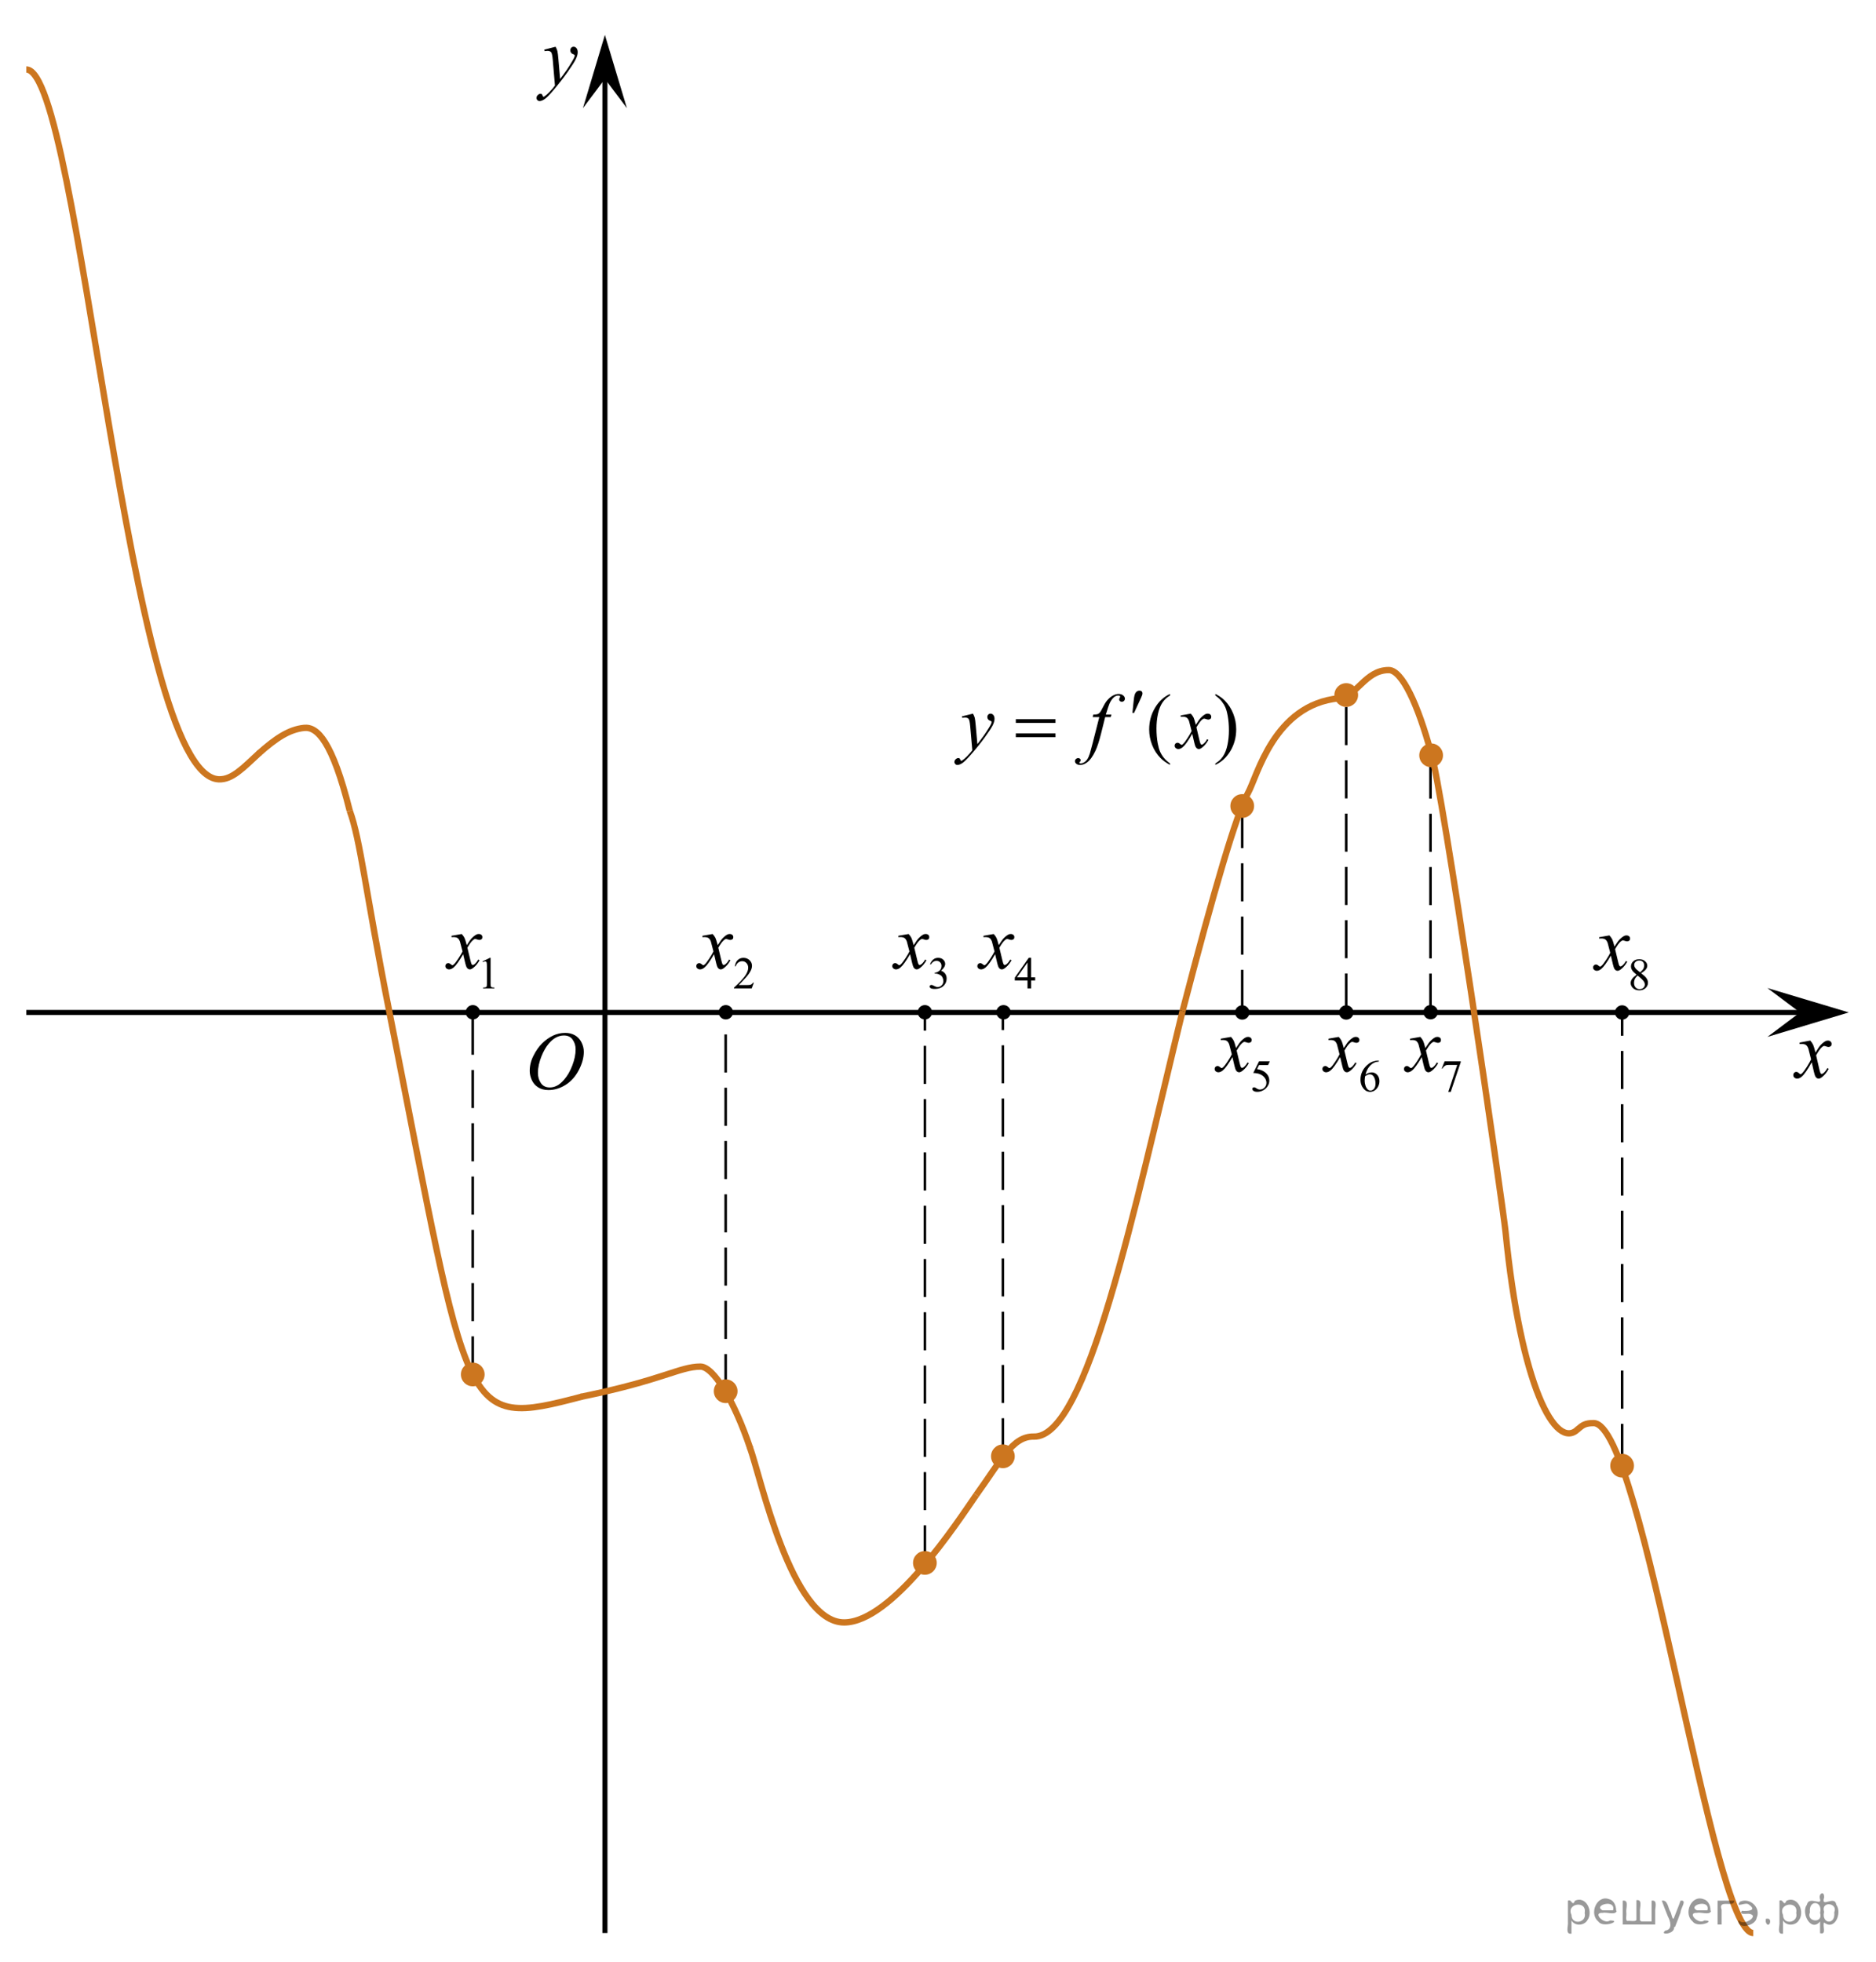 <?xml version="1.0" encoding="utf-8"?>
<!-- Generator: Adobe Illustrator 16.0.0, SVG Export Plug-In . SVG Version: 6.00 Build 0)  -->
<!DOCTYPE svg PUBLIC "-//W3C//DTD SVG 1.1//EN" "http://www.w3.org/Graphics/SVG/1.1/DTD/svg11.dtd">
<svg version="1.1" id="Слой_1" xmlns="http://www.w3.org/2000/svg" xmlns:xlink="http://www.w3.org/1999/xlink" x="0px" y="0px"
	 width="369.797px" height="386.658px" viewBox="492.731 -569.372 369.797 386.658"
	 enable-background="new 492.731 -569.372 369.797 386.658" xml:space="preserve">
<line fill="none" stroke="#000000" stroke-miterlimit="10" x1="497.92" y1="-369.841" x2="849.56" y2="-369.841"/>
<line fill="none" stroke="#000000" stroke-miterlimit="10" x1="611.974" y1="-188.424" x2="611.974" y2="-558.579"/>
<path fill="none" stroke="#000000" stroke-width="1.25" stroke-linejoin="round" stroke-miterlimit="8" d="M686.701-363.553"/>
<path fill="none" stroke="#000000" stroke-width="1.25" stroke-linejoin="round" stroke-miterlimit="8" d="M798.863-372.22"/>
<path fill="none" stroke="#000000" stroke-width="1.25" stroke-linejoin="round" stroke-miterlimit="8" d="M589.878-370.253"/>
<path fill="none" stroke="#000000" stroke-width="1.25" stroke-linejoin="round" stroke-miterlimit="8" d="M589.878-370.253"/>
<polygon points="611.972,-553.832 607.642,-548.054 611.967,-562.489 616.306,-548.059 "/>
<g>
	<g>
		<g>
			<g>
				<g>
					<g>
						<g>
							<g>
								<g>
									<g>
										<g>
											<g>
												<g>
													<g>
														<defs>
															<polygon id="SVGID_1_" points="605.125,-545.299 613.949,-545.299 613.949,-565.208 588.317,-565.208 
																588.317,-545.299 															"/>
														</defs>
														<clipPath id="SVGID_2_">
															<use xlink:href="#SVGID_1_"  overflow="visible"/>
														</clipPath>
														<g clip-path="url(#SVGID_2_)">
															<path d="M602.25-560.161c0.175,0.308,0.29,0.595,0.356,0.864c0.063,0.267,0.133,0.794,0.197,1.578l0.338,3.911
																c0.305-0.383,0.748-0.986,1.326-1.813c0.28-0.402,0.629-0.951,1.035-1.647c0.255-0.424,0.403-0.72,0.465-0.891
																c0.03-0.084,0.045-0.173,0.045-0.265c0-0.061-0.021-0.104-0.054-0.144c-0.035-0.038-0.136-0.081-0.276-0.133
																c-0.146-0.051-0.273-0.143-0.381-0.277c-0.104-0.138-0.145-0.29-0.145-0.467c0-0.218,0.063-0.391,0.186-0.522
																c0.121-0.135,0.274-0.199,0.461-0.199c0.223,0,0.416,0.099,0.572,0.29c0.154,0.192,0.234,0.461,0.234,0.799
																c0,0.42-0.143,0.896-0.414,1.436s-0.805,1.365-1.59,2.479c-0.788,1.113-1.734,2.328-2.85,3.645
																c-0.771,0.909-1.341,1.479-1.718,1.715c-0.371,0.237-0.688,0.354-0.95,0.354c-0.156,0-0.302-0.063-0.422-0.188
																c-0.121-0.124-0.183-0.269-0.183-0.433c0-0.208,0.079-0.395,0.249-0.563c0.164-0.171,0.35-0.256,0.539-0.256
																c0.104,0,0.186,0.021,0.26,0.072c0.04,0.023,0.084,0.102,0.133,0.224c0.053,0.125,0.096,0.21,0.137,0.253
																c0.022,0.023,0.063,0.038,0.096,0.038c0.027,0,0.089-0.023,0.162-0.078c0.281-0.184,0.605-0.468,0.979-0.858
																c0.485-0.521,0.851-0.945,1.085-1.275l-0.429-5.042c-0.069-0.832-0.183-1.338-0.318-1.518
																c-0.146-0.184-0.385-0.271-0.719-0.271c-0.104,0-0.302,0.019-0.572,0.048l-0.063-0.293L602.25-560.161z"/>
														</g>
													</g>
												</g>
											</g>
										</g>
									</g>
								</g>
							</g>
						</g>
					</g>
				</g>
			</g>
		</g>
	</g>
</g>
<g>
	<g>
		<g>
			<g>
				<g>
					<g>
						<g>
							<g>
								<g>
									<g>
										<g>
											<g>
												<g>
													<defs>
														<rect id="SVGID_3_" x="842.744" y="-369.841" width="15.973" height="18.355"/>
													</defs>
													<clipPath id="SVGID_4_">
														<use xlink:href="#SVGID_3_"  overflow="visible"/>
													</clipPath>
													<g clip-path="url(#SVGID_4_)">
														<path d="M849.563-364.307c0.254,0.28,0.438,0.56,0.574,0.842c0.096,0.19,0.246,0.701,0.461,1.522l0.684-1.063
															c0.189-0.261,0.4-0.506,0.66-0.737c0.271-0.231,0.488-0.394,0.689-0.478c0.125-0.058,0.266-0.081,0.412-0.081
															c0.225,0,0.4,0.063,0.533,0.188s0.199,0.273,0.199,0.452c0,0.202-0.039,0.347-0.117,0.422
															c-0.146,0.133-0.313,0.2-0.5,0.2c-0.105,0-0.229-0.022-0.352-0.071c-0.244-0.087-0.406-0.129-0.49-0.129
															c-0.125,0-0.271,0.073-0.438,0.229c-0.32,0.277-0.711,0.818-1.152,1.623l0.641,2.776
															c0.105,0.427,0.189,0.681,0.25,0.763c0.064,0.082,0.145,0.126,0.201,0.126c0.105,0,0.234-0.063,0.383-0.187
															c0.285-0.247,0.527-0.569,0.73-0.969l0.27,0.145c-0.326,0.635-0.742,1.16-1.248,1.582
															c-0.283,0.235-0.523,0.354-0.725,0.354c-0.291,0-0.521-0.17-0.693-0.511c-0.104-0.211-0.334-1.113-0.676-2.71
															c-0.813,1.459-1.469,2.396-1.955,2.816c-0.313,0.27-0.623,0.403-0.92,0.403c-0.209,0-0.395-0.076-0.57-0.232
															c-0.123-0.118-0.188-0.275-0.188-0.475c0-0.18,0.061-0.325,0.174-0.441c0.111-0.116,0.254-0.18,0.42-0.18
															c0.168,0,0.35,0.088,0.529,0.261c0.137,0.124,0.238,0.187,0.313,0.187c0.064,0,0.146-0.044,0.236-0.129
															c0.242-0.205,0.578-0.642,1.006-1.321c0.42-0.682,0.691-1.17,0.824-1.467c-0.322-1.305-0.496-2-0.521-2.076
															c-0.117-0.35-0.273-0.598-0.467-0.74c-0.191-0.145-0.479-0.219-0.852-0.219c-0.119,0-0.258,0.006-0.414,0.017v-0.291
															L849.563-364.307z"/>
													</g>
												</g>
											</g>
										</g>
									</g>
								</g>
							</g>
						</g>
					</g>
				</g>
			</g>
		</g>
	</g>
</g>
<line fill="none" stroke="#000000" stroke-width="0.5" stroke-linejoin="round" stroke-miterlimit="10" stroke-dasharray="7.5,3" x1="812.483" y1="-281.258" x2="812.483" y2="-369.69"/>
<path fill="none" stroke="#000000" stroke-width="1.25" stroke-linejoin="round" stroke-miterlimit="8" d="M658.368-370.253"/>
<path fill="none" stroke="#000000" stroke-width="1.25" stroke-linejoin="round" stroke-miterlimit="8" d="M596.295-370.253"/>
<path fill="none" stroke="#000000" stroke-width="1.25" stroke-linejoin="round" stroke-miterlimit="8" d="M743.947-514.849"/>
<path fill="none" stroke="#000000" stroke-width="1.25" stroke-linejoin="round" stroke-miterlimit="8" d="M723.367-399.183"/>
<path fill="none" stroke="#000000" stroke-width="1.25" stroke-linecap="round" stroke-linejoin="round" stroke-miterlimit="10" stroke-dasharray="7.5,3" d="
	M536.804-370.253"/>
<g>
	<g>
		<g>
			<g>
				<g>
					<g>
						<g>
							<g>
								<g>
									<g>
										<g>
											<g>
												<g>
													<defs>
														<rect id="SVGID_5_" x="593.295" y="-371.058" width="18.021" height="21.688"/>
													</defs>
													<clipPath id="SVGID_6_">
														<use xlink:href="#SVGID_5_"  overflow="visible"/>
													</clipPath>
													<g clip-path="url(#SVGID_6_)">
														<path d="M604.155-365.817c0.717,0,1.349,0.156,1.896,0.468c0.552,0.313,0.979,0.771,1.291,1.375s0.47,1.23,0.47,1.887
															c0,1.154-0.334,2.365-1.002,3.637c-0.67,1.271-1.539,2.232-2.615,2.898c-1.075,0.667-2.188,1.001-3.342,1.001
															c-0.828,0-1.521-0.188-2.078-0.554c-0.56-0.366-0.971-0.854-1.23-1.457c-0.27-0.604-0.396-1.188-0.396-1.758
															c0-1.008,0.235-2.002,0.729-2.979c0.482-0.979,1.063-1.804,1.729-2.463c0.674-0.654,1.394-1.166,2.146-1.521
															C602.494-365.636,603.297-365.817,604.155-365.817z M603.883-365.306c-0.522,0-1.043,0.134-1.547,0.396
															c-0.504,0.262-1.005,0.688-1.5,1.287c-0.496,0.596-0.938,1.375-1.339,2.338c-0.48,1.188-0.729,2.31-0.729,3.358
															c0,0.75,0.188,1.416,0.578,1.995c0.385,0.58,0.979,0.871,1.771,0.871c0.479,0,0.946-0.118,1.409-0.354
															c0.466-0.238,0.939-0.646,1.443-1.229c0.629-0.728,1.148-1.646,1.584-2.771c0.428-1.125,0.646-2.179,0.646-3.149
															c0-0.72-0.188-1.354-0.578-1.907C605.244-365.032,604.664-365.306,603.883-365.306z"/>
													</g>
												</g>
											</g>
										</g>
									</g>
								</g>
							</g>
						</g>
					</g>
				</g>
			</g>
		</g>
	</g>
</g>
<polygon points="847.541,-369.844 841.123,-374.656 857.164,-369.848 841.131,-365.027 "/>
<path fill="none" stroke="#000000" stroke-width="1.25" stroke-linejoin="round" stroke-miterlimit="8" d="M743.99-514.919"/>
<path fill="none" stroke="#000000" stroke-width="1.25" stroke-linejoin="round" stroke-miterlimit="8" d="M510.97-408.519"/>
<path fill="none" stroke="#000000" stroke-width="1.25" stroke-linecap="round" stroke-linejoin="round" stroke-miterlimit="10" stroke-dasharray="7.5,3" d="
	M760.471-369.706"/>
<line fill="none" stroke="#000000" stroke-width="0.5" stroke-linejoin="round" stroke-miterlimit="10" stroke-dasharray="7.5,3" x1="774.712" y1="-370" x2="774.712" y2="-420.943"/>
<path fill="none" stroke="#000000" stroke-width="1.25" stroke-linecap="round" stroke-linejoin="round" stroke-miterlimit="10" stroke-dasharray="7.5,3" d="
	M637.179-370.47"/>
<path fill="none" stroke="#000000" stroke-width="1.25" stroke-linecap="round" stroke-linejoin="round" stroke-miterlimit="10" stroke-dasharray="7.5,3" d="
	M557.929-429.769"/>
<path fill="none" stroke="#000000" stroke-width="1.25" stroke-linecap="round" stroke-linejoin="round" stroke-miterlimit="10" stroke-dasharray="7.5,3" d="
	M557.929-370.144"/>
<path fill="none" stroke="#000000" stroke-width="1.25" stroke-linejoin="round" stroke-miterlimit="8" d="M510.97-408.519"/>
<path fill="none" stroke="#000000" stroke-width="1.25" stroke-linejoin="round" stroke-miterlimit="8" d="M524.522-403.05"/>
<path fill="none" stroke="#000000" stroke-width="1.25" stroke-linejoin="round" stroke-miterlimit="8" d="M739.63-520.723"/>
<path fill="none" stroke="#000000" stroke-width="1.25" stroke-linecap="round" stroke-linejoin="round" stroke-miterlimit="10" stroke-dasharray="7.5,3" d="
	M522.387-419.269"/>
<path fill="none" stroke="#000000" stroke-width="1.25" stroke-linecap="round" stroke-linejoin="round" stroke-miterlimit="10" stroke-dasharray="7.5,3" d="
	M522.387-370.144"/>
<path fill="none" stroke="#000000" stroke-width="1.25" stroke-linecap="round" stroke-linejoin="round" stroke-miterlimit="10" stroke-dasharray="7.5,3" d="
	M499.615-330.123"/>
<path fill="none" stroke="#000000" stroke-width="1.25" stroke-linecap="round" stroke-linejoin="round" stroke-miterlimit="10" stroke-dasharray="7.5,3" d="
	M654.888-457.685"/>
<path fill="none" stroke="#000000" stroke-width="1.25" stroke-linecap="round" stroke-linejoin="round" stroke-miterlimit="10" stroke-dasharray="7.5,3" d="
	M654.888-370.201"/>
<path fill="none" stroke="#000000" stroke-width="1.25" stroke-linecap="round" stroke-linejoin="round" stroke-miterlimit="10" stroke-dasharray="7.5,3" d="
	M682.002-556.36"/>
<path fill="none" stroke="#000000" stroke-width="1.25" stroke-linecap="round" stroke-linejoin="round" stroke-miterlimit="10" stroke-dasharray="7.5,3" d="
	M682.304-370.591"/>
<path fill="none" stroke="#000000" stroke-width="1.25" stroke-linecap="round" stroke-linejoin="round" stroke-miterlimit="10" stroke-dasharray="7.5,3" d="
	M739.137-533.644"/>
<path fill="none" stroke="#000000" stroke-width="1.25" stroke-linecap="round" stroke-linejoin="round" stroke-miterlimit="10" stroke-dasharray="7.5,3" d="
	M739.137-370.112"/>
<path fill="none" stroke="#000000" stroke-width="1.25" stroke-linejoin="round" stroke-miterlimit="8" d="M829.304-474.269"/>
<path fill="none" stroke="#000000" stroke-width="1.25" stroke-linejoin="round" stroke-miterlimit="8" d="M708.638-369.842"/>
<path fill="none" stroke="#000000" stroke-width="1.25" stroke-linejoin="round" stroke-miterlimit="8" d="M571.615-369.841"/>
<line fill="none" stroke="#000000" stroke-width="0.5" stroke-linejoin="round" stroke-miterlimit="10" stroke-dasharray="7.5,3" x1="635.777" y1="-295.008" x2="635.777" y2="-369.592"/>
<line fill="none" stroke="#000000" stroke-width="0.5" stroke-linejoin="round" stroke-miterlimit="10" stroke-dasharray="7.5,3" x1="675.045" y1="-261.258" x2="675.045" y2="-369.581"/>
<path fill="none" stroke="#000000" stroke-width="1.25" stroke-linejoin="round" stroke-miterlimit="8" d="M659.117-328.357"/>
<line fill="none" stroke="#000000" stroke-width="0.5" stroke-linejoin="round" stroke-miterlimit="10" stroke-dasharray="7.5,3" x1="737.599" y1="-370.737" x2="737.599" y2="-410.341"/>
<line fill="none" stroke="#000000" stroke-width="0.5" stroke-linejoin="round" stroke-miterlimit="10" stroke-dasharray="7.5,3" x1="690.42" y1="-282.373" x2="690.42" y2="-369.527"/>
<line fill="none" stroke="#000000" stroke-width="0.5" stroke-linejoin="round" stroke-miterlimit="10" stroke-dasharray="7.5,3" x1="585.92" y1="-298.503" x2="585.92" y2="-369.581"/>
<path fill="none" stroke="#000000" stroke-width="1.25" stroke-linejoin="round" stroke-miterlimit="8" d="M606.16-330.362"/>
<path fill="none" stroke="#000000" stroke-width="1.25" stroke-linejoin="round" stroke-miterlimit="8" d="M696.534-369.841"/>
<line fill="none" stroke="#000000" stroke-width="0.5" stroke-linejoin="round" stroke-miterlimit="10" stroke-dasharray="7.5,3" x1="758.099" y1="-370.026" x2="758.099" y2="-432.105"/>
<path fill="none" stroke="#CC761F" stroke-width="1.25" stroke-linejoin="round" stroke-miterlimit="8" d="M838.337-188.424
	c-8.166,0-21.72-100.449-31.465-100.49c-1.639-0.007-2.188,0.391-3.148,1.226"/>
<path fill="none" stroke="#CC761F" stroke-width="1.25" stroke-linejoin="round" stroke-miterlimit="8" d="M803.811-287.773
	c-4.453,4.531-11.328-8.587-14.311-38.87c-0.459-4.665-12.612-88.76-14.716-94.448"/>
<path fill="none" stroke="#CC761F" stroke-width="1.25" stroke-linejoin="round" stroke-miterlimit="8" d="M774.836-420.943
	c-2.582-9.564-5.749-16.377-8.354-16.377c-4.688,0-6.271,5.295-9.922,5.574"/>
<path fill="none" stroke="#CC761F" stroke-width="1.25" stroke-linejoin="round" stroke-miterlimit="8" d="M756.67-431.758
	c-12.845,1.25-16.107,15.392-17.917,18.625c-2.289,4.091-6.771,19.375-12.916,43.021"/>
<path fill="none" stroke="#CC761F" stroke-width="1.25" stroke-linejoin="round" stroke-miterlimit="8" d="M685.17-274.758
	c-3.625,5.25-16.563,25.125-26.053,25.125c-10.386,0-16.471-28.813-18.572-34.5"/>
<path fill="none" stroke="#CC761F" stroke-width="1.25" stroke-linejoin="round" stroke-miterlimit="8" d="M640.592-284.002
	c-3.089-9.213-7.191-16.047-9.796-16.047c-4.104,0-7.396,2.667-23.584,5.958"/>
<path fill="none" stroke="#CC761F" stroke-width="1.25" stroke-linejoin="round" stroke-miterlimit="8" d="M725.837-370.112
	c-9.658,39.646-18.833,84.104-29.303,83.854c-4.238-0.101-6.489,4.75-11.364,11.5"/>
<path fill="none" stroke="#CC761F" stroke-width="1.25" stroke-linejoin="round" stroke-miterlimit="8" d="M607.481-294.145
	c-24.042,6.321-22.061,4.7-37.978-75.695c-4.72-23.833-5.73-34.063-7.833-39.75"/>
<path fill="none" stroke="#CC761F" stroke-width="1.25" stroke-linejoin="round" stroke-miterlimit="8" d="M561.67-409.591
	c-3.438-13.729-6.41-16.608-9-16.333c-2.972,0.316-5.513,2.008-8.938,5.042"/>
<path fill="none" stroke="#CC761F" stroke-width="1.25" stroke-linejoin="round" stroke-miterlimit="8" d="M543.875-421.009
	c-3.298,3.056-5.394,5.306-7.996,5.22c-17.959-0.594-27.334-139.885-37.959-139.885"/>
<g>
	<g>
		<path d="M587.852-379.906l1.439-0.701h0.145v4.983c0,0.331,0.014,0.537,0.042,0.618c0.026,0.081,0.085,0.144,0.172,0.188
			c0.088,0.043,0.265,0.067,0.532,0.073v0.161h-2.226v-0.161c0.279-0.006,0.459-0.029,0.541-0.071
			c0.081-0.042,0.139-0.099,0.17-0.17c0.032-0.071,0.048-0.283,0.048-0.638v-3.186c0-0.43-0.015-0.705-0.044-0.827
			c-0.021-0.093-0.058-0.161-0.11-0.204c-0.055-0.044-0.118-0.065-0.193-0.065c-0.107,0-0.258,0.045-0.45,0.135L587.852-379.906z"/>
	</g>
	<g>
		<path d="M583.741-385.304c0.246,0.261,0.432,0.521,0.557,0.781c0.092,0.18,0.238,0.653,0.444,1.419l0.663-0.991
			c0.176-0.24,0.389-0.469,0.64-0.688c0.251-0.218,0.473-0.367,0.662-0.447c0.121-0.05,0.254-0.075,0.399-0.075
			c0.216,0,0.388,0.058,0.516,0.173c0.128,0.115,0.192,0.255,0.192,0.421c0,0.19-0.038,0.32-0.113,0.39
			c-0.141,0.126-0.301,0.188-0.48,0.188c-0.105,0-0.22-0.022-0.34-0.067c-0.235-0.08-0.395-0.121-0.475-0.121
			c-0.12,0-0.264,0.07-0.429,0.211c-0.313,0.26-0.684,0.764-1.114,1.509l0.617,2.584c0.095,0.396,0.176,0.632,0.24,0.709
			c0.064,0.078,0.131,0.116,0.195,0.116c0.105,0,0.229-0.057,0.369-0.172c0.275-0.23,0.512-0.531,0.707-0.901l0.264,0.135
			c-0.315,0.591-0.718,1.082-1.203,1.472c-0.276,0.221-0.511,0.331-0.7,0.331c-0.281,0-0.505-0.158-0.67-0.474
			c-0.105-0.195-0.324-1.036-0.655-2.522c-0.783,1.356-1.41,2.229-1.883,2.62c-0.307,0.251-0.603,0.376-0.889,0.376
			c-0.2,0-0.384-0.073-0.55-0.218c-0.12-0.11-0.181-0.258-0.181-0.443c0-0.165,0.056-0.303,0.166-0.413s0.245-0.165,0.406-0.165
			c0.159,0,0.331,0.08,0.512,0.24c0.131,0.115,0.229,0.173,0.301,0.173c0.062,0,0.139-0.04,0.233-0.12
			c0.235-0.19,0.558-0.601,0.964-1.231c0.407-0.631,0.673-1.087,0.798-1.367c-0.311-1.216-0.479-1.859-0.504-1.93
			c-0.115-0.325-0.267-0.556-0.452-0.69c-0.186-0.136-0.459-0.203-0.82-0.203c-0.114,0-0.248,0.005-0.398,0.015v-0.27
			L583.741-385.304z"/>
	</g>
</g>
<g>
	<g>
		<path d="M641.323-375.719l-0.414,1.136h-3.49v-0.161c1.025-0.935,1.748-1.697,2.168-2.289c0.418-0.592,0.629-1.133,0.629-1.624
			c0-0.374-0.115-0.682-0.346-0.922c-0.229-0.241-0.504-0.361-0.824-0.361c-0.291,0-0.553,0.085-0.783,0.255
			c-0.23,0.169-0.402,0.418-0.514,0.746h-0.16c0.072-0.537,0.26-0.949,0.561-1.236s0.678-0.431,1.129-0.431
			c0.479,0,0.881,0.153,1.201,0.461s0.482,0.671,0.482,1.088c0,0.3-0.07,0.599-0.211,0.896c-0.215,0.47-0.563,0.967-1.047,1.492
			c-0.725,0.789-1.176,1.265-1.355,1.428h1.545c0.313,0,0.533-0.012,0.66-0.035s0.24-0.07,0.344-0.142
			c0.102-0.07,0.189-0.172,0.266-0.302H641.323z"/>
	</g>
	<g>
		<path d="M633.203-385.304c0.246,0.26,0.432,0.521,0.557,0.78c0.092,0.181,0.238,0.653,0.443,1.42l0.664-0.991
			c0.176-0.24,0.389-0.47,0.639-0.688c0.252-0.218,0.473-0.366,0.662-0.446c0.121-0.051,0.254-0.075,0.4-0.075
			c0.215,0,0.387,0.058,0.516,0.173c0.127,0.115,0.191,0.255,0.191,0.42c0,0.19-0.037,0.32-0.113,0.391
			c-0.141,0.125-0.301,0.188-0.48,0.188c-0.105,0-0.219-0.022-0.338-0.067c-0.236-0.08-0.396-0.12-0.477-0.12
			c-0.119,0-0.264,0.07-0.428,0.21c-0.313,0.261-0.684,0.764-1.115,1.51l0.617,2.583c0.096,0.396,0.176,0.632,0.24,0.71
			c0.064,0.077,0.131,0.116,0.195,0.116c0.105,0,0.23-0.058,0.369-0.173c0.275-0.23,0.514-0.53,0.707-0.901l0.266,0.136
			c-0.316,0.591-0.719,1.081-1.205,1.472c-0.275,0.22-0.51,0.33-0.699,0.33c-0.281,0-0.506-0.157-0.67-0.473
			c-0.105-0.195-0.324-1.036-0.656-2.523c-0.783,1.356-1.41,2.23-1.883,2.621c-0.305,0.25-0.602,0.375-0.887,0.375
			c-0.201,0-0.385-0.072-0.551-0.218c-0.121-0.109-0.182-0.258-0.182-0.442c0-0.166,0.057-0.303,0.166-0.413
			c0.111-0.11,0.246-0.165,0.406-0.165s0.332,0.08,0.512,0.24c0.131,0.115,0.23,0.172,0.301,0.172c0.063,0,0.141-0.04,0.234-0.12
			c0.236-0.189,0.557-0.601,0.963-1.231c0.408-0.631,0.674-1.086,0.799-1.366c-0.311-1.217-0.479-1.86-0.504-1.93
			c-0.115-0.326-0.268-0.556-0.453-0.691c-0.186-0.135-0.459-0.202-0.818-0.202c-0.115,0-0.248,0.005-0.4,0.015v-0.271
			L633.203-385.304z"/>
	</g>
</g>
<g>
	<g>
		<path d="M676.062-379.362c0.168-0.397,0.381-0.705,0.64-0.921c0.258-0.216,0.577-0.324,0.961-0.324
			c0.475,0,0.838,0.154,1.092,0.461c0.19,0.229,0.287,0.475,0.287,0.736c0,0.429-0.271,0.873-0.812,1.332
			c0.363,0.142,0.64,0.345,0.824,0.609c0.186,0.264,0.279,0.574,0.279,0.931c0,0.511-0.162,0.953-0.488,1.328
			c-0.426,0.487-1.041,0.731-1.846,0.731c-0.398,0-0.67-0.049-0.814-0.148c-0.143-0.099-0.215-0.205-0.215-0.318
			c0-0.084,0.033-0.158,0.102-0.222s0.15-0.096,0.246-0.096c0.074,0,0.148,0.011,0.224,0.035c0.051,0.015,0.162,0.067,0.336,0.159
			c0.176,0.091,0.295,0.146,0.362,0.163c0.107,0.032,0.224,0.048,0.345,0.048c0.297,0,0.555-0.114,0.774-0.344
			c0.22-0.229,0.328-0.5,0.328-0.813c0-0.229-0.051-0.453-0.151-0.67c-0.074-0.163-0.158-0.286-0.248-0.37
			c-0.125-0.116-0.298-0.221-0.517-0.315c-0.217-0.094-0.438-0.141-0.666-0.141h-0.141v-0.131c0.229-0.029,0.461-0.111,0.69-0.248
			c0.232-0.136,0.4-0.3,0.505-0.492c0.104-0.191,0.157-0.402,0.157-0.631c0-0.299-0.094-0.541-0.282-0.725
			c-0.188-0.185-0.421-0.276-0.699-0.276c-0.451,0-0.828,0.241-1.131,0.722L676.062-379.362z"/>
	</g>
	<g>
		<path d="M671.834-385.304c0.246,0.26,0.432,0.521,0.557,0.781c0.09,0.18,0.238,0.653,0.443,1.419l0.664-0.991
			c0.176-0.24,0.389-0.469,0.639-0.688c0.252-0.218,0.473-0.367,0.662-0.447c0.121-0.05,0.254-0.075,0.399-0.075
			c0.216,0,0.388,0.058,0.517,0.173c0.127,0.115,0.19,0.255,0.19,0.42c0,0.19-0.036,0.32-0.112,0.39
			c-0.142,0.125-0.302,0.188-0.48,0.188c-0.104,0-0.219-0.022-0.34-0.067c-0.236-0.08-0.395-0.121-0.475-0.121
			c-0.119,0-0.265,0.07-0.429,0.21c-0.313,0.26-0.684,0.764-1.114,1.509l0.616,2.583c0.097,0.396,0.177,0.632,0.24,0.709
			c0.066,0.078,0.131,0.116,0.197,0.116c0.104,0,0.229-0.057,0.369-0.172c0.274-0.229,0.512-0.531,0.707-0.9l0.264,0.135
			c-0.315,0.591-0.719,1.082-1.205,1.472c-0.274,0.22-0.51,0.331-0.699,0.331c-0.28,0-0.506-0.158-0.67-0.473
			c-0.104-0.195-0.323-1.036-0.655-2.523c-0.783,1.356-1.41,2.23-1.884,2.621c-0.305,0.25-0.602,0.375-0.887,0.375
			c-0.201,0-0.385-0.073-0.551-0.218c-0.119-0.11-0.18-0.258-0.18-0.443c0-0.166,0.055-0.303,0.166-0.413
			c0.108-0.11,0.243-0.165,0.405-0.165c0.16,0,0.33,0.08,0.513,0.24c0.131,0.115,0.229,0.172,0.301,0.172
			c0.061,0,0.139-0.04,0.231-0.12c0.236-0.19,0.56-0.601,0.966-1.231c0.405-0.63,0.672-1.086,0.797-1.367
			c-0.312-1.216-0.479-1.86-0.504-1.93c-0.115-0.326-0.267-0.556-0.451-0.691c-0.186-0.135-0.459-0.203-0.82-0.203
			c-0.115,0-0.248,0.005-0.4,0.015v-0.271L671.834-385.304z"/>
	</g>
</g>
<circle cx="585.938" cy="-369.881" r="1.417"/>
<circle cx="635.803" cy="-369.881" r="1.417"/>
<circle cx="675.045" cy="-369.881" r="1.417"/>
<g>
	<g>
		<path d="M696.785-376.759v0.617h-0.794v1.559h-0.72v-1.559h-2.505v-0.557l2.744-3.908h0.479v3.848H696.785z M695.272-376.759
			v-2.93l-2.077,2.93H695.272z"/>
	</g>
	<g>
		<path d="M688.605-385.304c0.246,0.26,0.432,0.521,0.557,0.78c0.092,0.181,0.238,0.653,0.444,1.42l0.663-0.991
			c0.176-0.24,0.389-0.47,0.64-0.688c0.251-0.218,0.473-0.366,0.662-0.446c0.121-0.051,0.254-0.075,0.399-0.075
			c0.216,0,0.388,0.058,0.516,0.173c0.128,0.115,0.192,0.255,0.192,0.42c0,0.19-0.038,0.32-0.113,0.391
			c-0.141,0.125-0.301,0.188-0.48,0.188c-0.105,0-0.22-0.022-0.34-0.067c-0.235-0.08-0.395-0.12-0.475-0.12
			c-0.12,0-0.264,0.07-0.429,0.21c-0.313,0.261-0.684,0.764-1.114,1.51l0.617,2.583c0.095,0.396,0.176,0.632,0.24,0.71
			c0.064,0.077,0.131,0.116,0.195,0.116c0.105,0,0.229-0.058,0.369-0.173c0.275-0.23,0.512-0.53,0.707-0.901l0.264,0.136
			c-0.315,0.591-0.718,1.081-1.203,1.472c-0.276,0.22-0.511,0.33-0.7,0.33c-0.281,0-0.505-0.157-0.67-0.473
			c-0.105-0.195-0.324-1.036-0.655-2.523c-0.783,1.356-1.41,2.23-1.883,2.621c-0.307,0.25-0.603,0.375-0.889,0.375
			c-0.2,0-0.384-0.072-0.55-0.218c-0.12-0.109-0.181-0.258-0.181-0.442c0-0.166,0.056-0.303,0.166-0.413s0.245-0.165,0.406-0.165
			c0.159,0,0.331,0.08,0.512,0.24c0.131,0.115,0.229,0.172,0.301,0.172c0.062,0,0.139-0.04,0.233-0.12
			c0.235-0.189,0.558-0.601,0.964-1.231c0.407-0.631,0.673-1.086,0.798-1.366c-0.311-1.217-0.479-1.86-0.504-1.93
			c-0.115-0.326-0.267-0.556-0.452-0.691c-0.186-0.135-0.459-0.202-0.82-0.202c-0.114,0-0.248,0.005-0.398,0.015v-0.271
			L688.605-385.304z"/>
	</g>
</g>
<circle cx="690.544" cy="-369.881" r="1.417"/>
<g>
	<g>
		<path d="M743.033-360.208l-0.341,0.739h-1.779l-0.39,0.792c0.771,0.113,1.383,0.399,1.833,0.857
			c0.388,0.395,0.58,0.859,0.58,1.393c0,0.311-0.063,0.599-0.189,0.862c-0.126,0.264-0.285,0.488-0.479,0.675
			c-0.19,0.186-0.404,0.335-0.642,0.448c-0.334,0.159-0.678,0.239-1.029,0.239c-0.354,0-0.613-0.061-0.773-0.181
			c-0.161-0.12-0.242-0.253-0.242-0.398c0-0.081,0.033-0.153,0.101-0.216c0.066-0.062,0.15-0.093,0.253-0.093
			c0.075,0,0.143,0.011,0.198,0.034s0.153,0.083,0.29,0.179c0.219,0.15,0.439,0.228,0.663,0.228c0.341,0,0.64-0.129,0.896-0.386
			c0.258-0.257,0.387-0.569,0.387-0.938c0-0.357-0.115-0.689-0.346-0.999c-0.229-0.309-0.547-0.548-0.95-0.716
			c-0.317-0.131-0.749-0.206-1.297-0.227l1.136-2.293h2.12V-360.208z"/>
	</g>
	<g>
		<path d="M735.38-365.027c0.246,0.26,0.432,0.521,0.557,0.78c0.092,0.181,0.238,0.653,0.444,1.42l0.663-0.991
			c0.176-0.24,0.389-0.47,0.64-0.688c0.251-0.218,0.473-0.366,0.662-0.446c0.121-0.051,0.254-0.075,0.399-0.075
			c0.216,0,0.388,0.058,0.516,0.173c0.128,0.115,0.192,0.255,0.192,0.42c0,0.19-0.038,0.32-0.113,0.391
			c-0.141,0.125-0.301,0.188-0.481,0.188c-0.104,0-0.219-0.022-0.339-0.067c-0.235-0.08-0.395-0.12-0.475-0.12
			c-0.12,0-0.264,0.07-0.429,0.21c-0.313,0.261-0.684,0.764-1.114,1.51l0.617,2.583c0.095,0.396,0.176,0.632,0.239,0.71
			c0.065,0.077,0.132,0.116,0.196,0.116c0.105,0,0.229-0.058,0.369-0.173c0.275-0.23,0.512-0.53,0.707-0.901l0.264,0.136
			c-0.315,0.591-0.718,1.081-1.204,1.472c-0.275,0.22-0.51,0.33-0.699,0.33c-0.281,0-0.505-0.157-0.67-0.473
			c-0.105-0.195-0.324-1.036-0.655-2.523c-0.783,1.356-1.41,2.23-1.883,2.621c-0.307,0.25-0.603,0.375-0.889,0.375
			c-0.2,0-0.384-0.072-0.55-0.218c-0.12-0.109-0.181-0.258-0.181-0.442c0-0.166,0.056-0.303,0.166-0.413
			c0.109-0.11,0.245-0.165,0.406-0.165c0.159,0,0.33,0.08,0.512,0.24c0.131,0.115,0.229,0.172,0.301,0.172
			c0.062,0,0.139-0.04,0.233-0.12c0.235-0.189,0.558-0.601,0.964-1.231c0.407-0.631,0.673-1.086,0.798-1.366
			c-0.312-1.217-0.479-1.86-0.504-1.93c-0.115-0.326-0.268-0.556-0.452-0.691c-0.186-0.135-0.459-0.202-0.82-0.202
			c-0.114,0-0.248,0.005-0.398,0.015v-0.271L735.38-365.027z"/>
	</g>
</g>
<g>
	<g>
		<path d="M764.531-360.329v0.161c-0.386,0.038-0.698,0.114-0.94,0.229c-0.243,0.115-0.483,0.29-0.72,0.524
			c-0.237,0.235-0.435,0.497-0.59,0.786c-0.155,0.288-0.285,0.632-0.392,1.029c0.419-0.287,0.84-0.431,1.263-0.431
			c0.403,0,0.755,0.162,1.052,0.487c0.296,0.324,0.443,0.742,0.443,1.253c0,0.493-0.148,0.943-0.448,1.35
			c-0.36,0.493-0.838,0.739-1.432,0.739c-0.403,0-0.748-0.133-1.029-0.4c-0.554-0.52-0.829-1.192-0.829-2.02
			c0-0.527,0.105-1.029,0.317-1.506c0.213-0.476,0.517-0.897,0.91-1.266c0.396-0.369,0.771-0.617,1.132-0.744
			c0.361-0.128,0.697-0.192,1.009-0.192L764.531-360.329L764.531-360.329z M761.817-357.282c-0.054,0.392-0.079,0.708-0.079,0.949
			c0,0.278,0.052,0.58,0.154,0.907c0.104,0.326,0.257,0.585,0.46,0.776c0.148,0.137,0.329,0.205,0.541,0.205
			c0.253,0,0.479-0.119,0.68-0.357c0.198-0.237,0.299-0.577,0.299-1.019c0-0.496-0.1-0.925-0.297-1.288
			c-0.197-0.362-0.479-0.544-0.843-0.544c-0.109,0-0.229,0.022-0.354,0.07C762.25-357.536,762.063-357.436,761.817-357.282z"/>
	</g>
	<g>
		<path d="M756.62-365.027c0.246,0.261,0.432,0.521,0.557,0.781c0.091,0.18,0.238,0.653,0.444,1.419l0.663-0.991
			c0.176-0.24,0.389-0.469,0.64-0.688c0.251-0.218,0.472-0.367,0.662-0.447c0.121-0.05,0.254-0.075,0.399-0.075
			c0.216,0,0.388,0.058,0.516,0.173c0.128,0.115,0.192,0.255,0.192,0.421c0,0.19-0.038,0.32-0.113,0.39
			c-0.142,0.126-0.301,0.188-0.481,0.188c-0.104,0-0.219-0.022-0.339-0.067c-0.235-0.08-0.395-0.121-0.475-0.121
			c-0.12,0-0.265,0.07-0.43,0.211c-0.312,0.26-0.683,0.764-1.113,1.509l0.617,2.584c0.095,0.396,0.176,0.632,0.239,0.709
			c0.065,0.078,0.131,0.116,0.196,0.116c0.105,0,0.229-0.057,0.369-0.172c0.274-0.23,0.512-0.531,0.707-0.901l0.264,0.135
			c-0.315,0.591-0.718,1.082-1.204,1.472c-0.275,0.221-0.51,0.331-0.7,0.331c-0.28,0-0.505-0.158-0.67-0.474
			c-0.104-0.195-0.323-1.036-0.654-2.522c-0.783,1.356-1.41,2.229-1.884,2.62c-0.306,0.251-0.602,0.376-0.888,0.376
			c-0.201,0-0.384-0.073-0.55-0.218c-0.12-0.11-0.181-0.258-0.181-0.443c0-0.165,0.056-0.303,0.166-0.413
			c0.109-0.11,0.244-0.165,0.405-0.165c0.16,0,0.331,0.08,0.513,0.24c0.131,0.115,0.229,0.173,0.301,0.173
			c0.061,0,0.139-0.04,0.232-0.12c0.236-0.19,0.559-0.601,0.965-1.231c0.406-0.631,0.673-1.087,0.798-1.367
			c-0.312-1.216-0.479-1.859-0.504-1.93c-0.115-0.325-0.268-0.556-0.452-0.69c-0.187-0.136-0.459-0.203-0.82-0.203
			c-0.115,0-0.248,0.005-0.398,0.015v-0.27L756.62-365.027z"/>
	</g>
</g>
<g>
	<g>
		<path d="M777.499-360.208h3.173v0.166l-1.973,5.857h-0.488l1.767-5.313h-1.627c-0.328,0-0.563,0.039-0.702,0.117
			c-0.244,0.134-0.44,0.34-0.59,0.618l-0.126-0.048L777.499-360.208z"/>
	</g>
	<g>
		<path d="M772.698-365.027c0.246,0.261,0.432,0.521,0.557,0.781c0.091,0.18,0.238,0.653,0.444,1.419l0.663-0.991
			c0.176-0.24,0.389-0.469,0.64-0.687c0.251-0.218,0.472-0.367,0.662-0.447c0.121-0.05,0.254-0.075,0.398-0.075
			c0.217,0,0.389,0.058,0.517,0.173s0.191,0.255,0.191,0.421c0,0.19-0.037,0.32-0.112,0.39c-0.142,0.126-0.301,0.188-0.481,0.188
			c-0.104,0-0.219-0.022-0.339-0.067c-0.236-0.08-0.395-0.121-0.475-0.121c-0.12,0-0.265,0.07-0.43,0.211
			c-0.312,0.26-0.683,0.764-1.113,1.509l0.616,2.584c0.096,0.396,0.177,0.632,0.24,0.709c0.065,0.078,0.131,0.116,0.196,0.116
			c0.104,0,0.229-0.057,0.369-0.172c0.274-0.23,0.512-0.531,0.707-0.901l0.264,0.135c-0.316,0.591-0.718,1.082-1.204,1.472
			c-0.275,0.221-0.51,0.331-0.7,0.331c-0.28,0-0.505-0.158-0.67-0.474c-0.104-0.195-0.324-1.036-0.654-2.522
			c-0.783,1.356-1.41,2.229-1.884,2.62c-0.306,0.251-0.602,0.376-0.888,0.376c-0.201,0-0.384-0.073-0.55-0.218
			c-0.12-0.11-0.181-0.258-0.181-0.443c0-0.165,0.056-0.303,0.165-0.413c0.11-0.11,0.245-0.165,0.406-0.165
			c0.16,0,0.331,0.08,0.513,0.24c0.131,0.115,0.229,0.173,0.301,0.173c0.061,0,0.139-0.04,0.232-0.12
			c0.236-0.19,0.559-0.601,0.964-1.231c0.407-0.631,0.674-1.087,0.799-1.367c-0.312-1.216-0.479-1.859-0.505-1.93
			c-0.114-0.325-0.267-0.556-0.451-0.69c-0.187-0.136-0.459-0.203-0.82-0.203c-0.115,0-0.248,0.005-0.399,0.015v-0.27
			L772.698-365.027z"/>
	</g>
</g>
<circle cx="774.73" cy="-369.893" r="1.417"/>
<circle cx="758.1" cy="-369.841" r="1.417"/>
<circle cx="737.6" cy="-369.841" r="1.417"/>
<g>
	<g>
		<path d="M815.336-377.279c-0.469-0.383-0.771-0.689-0.904-0.922c-0.137-0.232-0.203-0.473-0.203-0.723
			c0-0.383,0.147-0.713,0.444-0.99c0.297-0.277,0.69-0.416,1.184-0.416c0.477,0,0.859,0.129,1.15,0.388
			c0.291,0.259,0.438,0.553,0.438,0.883c0,0.221-0.078,0.445-0.235,0.675c-0.157,0.229-0.483,0.499-0.981,0.809
			c0.513,0.395,0.852,0.705,1.017,0.932c0.222,0.296,0.332,0.608,0.332,0.936c0,0.415-0.158,0.77-0.476,1.064
			c-0.318,0.294-0.733,0.442-1.248,0.442c-0.563,0-0.999-0.176-1.313-0.527c-0.25-0.281-0.375-0.589-0.375-0.922
			c0-0.261,0.088-0.52,0.265-0.777C814.604-376.685,814.906-376.967,815.336-377.279z M815.541-377.114
			c-0.241,0.203-0.421,0.424-0.537,0.664c-0.115,0.24-0.174,0.499-0.174,0.777c0,0.375,0.104,0.674,0.309,0.899
			c0.204,0.225,0.466,0.337,0.782,0.337c0.313,0,0.565-0.089,0.755-0.266c0.188-0.177,0.283-0.392,0.283-0.644
			c0-0.209-0.056-0.396-0.166-0.562C816.587-376.215,816.169-376.617,815.541-377.114z M816.022-377.744
			c0.35-0.313,0.569-0.561,0.664-0.742c0.093-0.181,0.14-0.387,0.14-0.616c0-0.305-0.086-0.543-0.258-0.716
			c-0.172-0.173-0.406-0.259-0.702-0.259c-0.297,0-0.539,0.086-0.725,0.257c-0.188,0.171-0.279,0.372-0.279,0.602
			c0,0.151,0.038,0.302,0.115,0.453c0.076,0.151,0.188,0.294,0.33,0.431L816.022-377.744z"/>
	</g>
	<g>
		<path d="M809.977-385.026c0.246,0.26,0.432,0.521,0.557,0.781c0.091,0.18,0.238,0.653,0.444,1.419l0.663-0.991
			c0.176-0.24,0.389-0.469,0.64-0.687c0.251-0.218,0.472-0.367,0.662-0.447c0.121-0.05,0.254-0.075,0.398-0.075
			c0.217,0,0.389,0.058,0.517,0.173s0.191,0.255,0.191,0.42c0,0.19-0.038,0.32-0.112,0.39c-0.142,0.125-0.302,0.188-0.481,0.188
			c-0.104,0-0.219-0.022-0.339-0.067c-0.236-0.08-0.396-0.121-0.475-0.121c-0.12,0-0.265,0.07-0.43,0.21
			c-0.312,0.26-0.683,0.764-1.114,1.509l0.617,2.583c0.096,0.396,0.177,0.632,0.24,0.709c0.065,0.078,0.131,0.116,0.196,0.116
			c0.104,0,0.229-0.057,0.369-0.172c0.274-0.23,0.512-0.531,0.707-0.901l0.264,0.135c-0.316,0.591-0.718,1.082-1.204,1.472
			c-0.276,0.22-0.51,0.331-0.7,0.331c-0.281,0-0.505-0.158-0.67-0.473c-0.104-0.195-0.324-1.036-0.655-2.523
			c-0.782,1.356-1.409,2.23-1.883,2.621c-0.306,0.25-0.602,0.375-0.888,0.375c-0.201,0-0.384-0.073-0.55-0.218
			c-0.12-0.11-0.182-0.258-0.182-0.443c0-0.166,0.057-0.303,0.166-0.413c0.11-0.11,0.245-0.165,0.406-0.165
			c0.16,0,0.331,0.08,0.512,0.24c0.132,0.115,0.23,0.172,0.302,0.172c0.061,0,0.139-0.04,0.232-0.12
			c0.236-0.19,0.559-0.601,0.964-1.231c0.407-0.631,0.673-1.086,0.798-1.367c-0.311-1.216-0.479-1.86-0.504-1.93
			c-0.114-0.326-0.267-0.556-0.451-0.691c-0.186-0.135-0.46-0.203-0.82-0.203c-0.115,0-0.248,0.005-0.399,0.015v-0.27
			L809.977-385.026z"/>
	</g>
</g>
<circle cx="812.484" cy="-369.841" r="1.417"/>
<g>
	<g>
		<path d="M723.367-418.924v0.278c-0.75-0.38-1.375-0.826-1.876-1.336c-0.715-0.726-1.266-1.582-1.653-2.568
			c-0.387-0.986-0.581-2.01-0.581-3.071c0-1.552,0.38-2.967,1.141-4.247c0.759-1.279,1.749-2.194,2.971-2.745v0.314
			c-0.61,0.34-1.112,0.806-1.504,1.396c-0.393,0.591-0.687,1.339-0.879,2.246c-0.193,0.906-0.29,1.852-0.29,2.838
			c0,1.071,0.082,2.045,0.245,2.921c0.13,0.691,0.286,1.246,0.47,1.664s0.431,0.82,0.74,1.205
			C722.46-419.643,722.865-419.274,723.367-418.924z"/>
		<path d="M732.301-432.298v-0.314c0.755,0.375,1.383,0.817,1.885,1.329c0.709,0.731,1.258,1.588,1.645,2.572
			c0.388,0.984,0.581,2.009,0.581,3.075c0,1.552-0.379,2.967-1.136,4.247c-0.757,1.28-1.748,2.194-2.975,2.745v-0.278
			c0.61-0.345,1.112-0.813,1.509-1.4c0.395-0.588,0.687-1.337,0.878-2.246c0.19-0.908,0.287-1.856,0.287-2.842
			c0-1.066-0.082-2.04-0.246-2.921c-0.124-0.691-0.279-1.244-0.466-1.66s-0.434-0.816-0.74-1.202
			C733.214-431.58,732.808-431.948,732.301-432.298z"/>
	</g>
	<g>
		<path d="M684.519-428.731c0.169,0.291,0.285,0.562,0.35,0.814c0.064,0.253,0.129,0.75,0.194,1.491l0.327,3.695
			c0.298-0.36,0.729-0.931,1.296-1.712c0.271-0.38,0.609-0.898,1.012-1.554c0.243-0.4,0.394-0.681,0.447-0.841
			c0.029-0.08,0.045-0.163,0.045-0.248c0-0.055-0.018-0.1-0.053-0.135c-0.034-0.035-0.125-0.076-0.271-0.124
			c-0.146-0.047-0.269-0.135-0.365-0.263c-0.096-0.128-0.145-0.274-0.145-0.439c0-0.205,0.06-0.37,0.179-0.496
			c0.119-0.125,0.269-0.188,0.446-0.188c0.219,0,0.404,0.091,0.559,0.274c0.153,0.183,0.23,0.435,0.23,0.755
			c0,0.396-0.134,0.847-0.401,1.355c-0.269,0.508-0.785,1.288-1.549,2.339c-0.765,1.051-1.689,2.198-2.777,3.439
			c-0.749,0.855-1.306,1.396-1.668,1.618c-0.361,0.222-0.672,0.334-0.931,0.334c-0.153,0-0.289-0.059-0.405-0.177
			c-0.116-0.118-0.175-0.254-0.175-0.409c0-0.195,0.08-0.373,0.241-0.533c0.162-0.16,0.337-0.24,0.525-0.24
			c0.1,0,0.182,0.022,0.245,0.067c0.039,0.025,0.083,0.097,0.131,0.214c0.047,0.117,0.091,0.196,0.13,0.236
			c0.024,0.025,0.055,0.038,0.09,0.038c0.029,0,0.082-0.024,0.156-0.075c0.271-0.17,0.591-0.44,0.952-0.811
			c0.478-0.491,0.829-0.891,1.058-1.201l-0.417-4.761c-0.069-0.786-0.174-1.264-0.313-1.434c-0.139-0.17-0.372-0.255-0.698-0.255
			c-0.104,0-0.291,0.015-0.56,0.045l-0.066-0.278L684.519-428.731z"/>
		<path d="M711.806-428.551l-0.136,0.496h-1.087l-0.817,3.282c-0.362,1.447-0.729,2.565-1.096,3.356
			c-0.521,1.116-1.082,1.887-1.683,2.313c-0.457,0.325-0.913,0.488-1.37,0.488c-0.298,0-0.551-0.09-0.759-0.271
			c-0.154-0.125-0.231-0.288-0.231-0.488c0-0.16,0.063-0.299,0.19-0.417c0.126-0.118,0.281-0.177,0.465-0.177
			c0.134,0,0.247,0.042,0.339,0.128c0.092,0.085,0.138,0.183,0.138,0.293c0,0.11-0.052,0.212-0.155,0.308
			c-0.079,0.07-0.119,0.123-0.119,0.158c0,0.045,0.018,0.08,0.052,0.105c0.045,0.035,0.114,0.053,0.209,0.053
			c0.213,0,0.438-0.067,0.674-0.203c0.235-0.135,0.445-0.337,0.629-0.604c0.185-0.268,0.357-0.655,0.521-1.16
			c0.069-0.21,0.255-0.904,0.558-2.08l1.296-5.084h-1.296l0.104-0.496c0.412,0,0.7-0.029,0.864-0.086
			c0.162-0.058,0.313-0.167,0.449-0.331c0.138-0.163,0.313-0.467,0.532-0.912c0.293-0.601,0.573-1.065,0.841-1.396
			c0.368-0.445,0.754-0.78,1.158-1.002c0.404-0.222,0.785-0.334,1.144-0.334c0.377,0,0.68,0.096,0.907,0.289
			c0.229,0.193,0.344,0.402,0.344,0.627c0,0.175-0.058,0.323-0.172,0.442c-0.113,0.12-0.261,0.181-0.438,0.181
			c-0.154,0-0.279-0.045-0.376-0.135c-0.097-0.09-0.146-0.198-0.146-0.323c0-0.08,0.032-0.179,0.098-0.296
			c0.064-0.117,0.097-0.196,0.097-0.237c0-0.07-0.021-0.123-0.066-0.158c-0.063-0.05-0.158-0.075-0.282-0.075
			c-0.313,0-0.594,0.101-0.842,0.3c-0.333,0.265-0.631,0.681-0.894,1.247c-0.134,0.295-0.38,1.029-0.737,2.2L711.806-428.551
			L711.806-428.551z"/>
		<path d="M727.46-428.731c0.243,0.26,0.429,0.521,0.553,0.781c0.089,0.18,0.234,0.653,0.438,1.419l0.655-0.991
			c0.174-0.24,0.385-0.469,0.633-0.687c0.248-0.218,0.467-0.367,0.655-0.447c0.118-0.05,0.251-0.075,0.395-0.075
			c0.214,0,0.384,0.058,0.511,0.173c0.126,0.115,0.189,0.255,0.189,0.42c0,0.19-0.037,0.32-0.111,0.39
			c-0.14,0.125-0.298,0.188-0.477,0.188c-0.104,0-0.216-0.022-0.335-0.067c-0.233-0.08-0.391-0.121-0.471-0.121
			c-0.118,0-0.261,0.07-0.424,0.21c-0.308,0.26-0.676,0.764-1.103,1.509l0.61,2.583c0.095,0.396,0.174,0.632,0.238,0.709
			c0.064,0.078,0.129,0.116,0.193,0.116c0.104,0,0.226-0.057,0.364-0.172c0.272-0.23,0.507-0.531,0.699-0.901l0.262,0.135
			c-0.313,0.591-0.71,1.082-1.191,1.472c-0.273,0.22-0.504,0.331-0.692,0.331c-0.277,0-0.499-0.158-0.662-0.473
			c-0.104-0.195-0.319-1.036-0.647-2.523c-0.774,1.356-1.395,2.23-1.861,2.621c-0.303,0.25-0.596,0.375-0.878,0.375
			c-0.199,0-0.38-0.073-0.544-0.218c-0.119-0.11-0.179-0.258-0.179-0.443c0-0.166,0.055-0.303,0.164-0.413s0.243-0.165,0.4-0.165
			c0.159,0,0.328,0.08,0.508,0.24c0.129,0.115,0.229,0.172,0.298,0.172c0.06,0,0.137-0.04,0.229-0.12
			c0.233-0.19,0.552-0.601,0.953-1.231c0.402-0.63,0.665-1.086,0.789-1.367c-0.308-1.216-0.474-1.86-0.499-1.93
			c-0.114-0.326-0.263-0.556-0.446-0.691c-0.183-0.135-0.453-0.203-0.812-0.203c-0.114,0-0.246,0.005-0.396,0.015v-0.27
			L727.46-428.731z"/>
	</g>
	<g>
		<path d="M715.953-428.882l0.231-2.223c0.063-0.631,0.129-1.056,0.192-1.276c0.095-0.314,0.229-0.542,0.398-0.68
			c0.17-0.138,0.362-0.207,0.577-0.207c0.179,0,0.319,0.05,0.424,0.15c0.104,0.1,0.156,0.228,0.156,0.383
			c0,0.12-0.024,0.248-0.074,0.383c-0.064,0.19-0.248,0.608-0.551,1.254l-1.027,2.215L715.953-428.882L715.953-428.882z"/>
	</g>
	<g>
		<path d="M692.969-427.635h7.816v0.729h-7.816V-427.635z M692.969-424.833h7.816v0.743h-7.816V-424.833z"/>
	</g>
</g>
<circle fill="#CC761F" cx="585.92" cy="-298.503" r="2.339"/>
<circle fill="#CC761F" cx="635.777" cy="-295.198" r="2.339"/>
<circle fill="#CC761F" cx="675.045" cy="-261.365" r="2.339"/>
<circle fill="#CC761F" cx="690.42" cy="-282.373" r="2.339"/>
<circle fill="#CC761F" cx="737.599" cy="-410.531" r="2.339"/>
<circle fill="#CC761F" cx="758.099" cy="-432.396" r="2.339"/>
<circle fill="#CC761F" cx="774.836" cy="-420.516" r="2.339"/>
<circle fill="#CC761F" cx="812.483" cy="-280.521" r="2.339"/>
<path fill="none" stroke="#0A990A" stroke-width="1.25" stroke-linecap="round" stroke-linejoin="round" stroke-miterlimit="8" d="
	M497.92-564.287"/>
<path fill="none" stroke="#0A990A" stroke-width="1.25" stroke-linecap="round" stroke-linejoin="round" stroke-miterlimit="8" d="
	M492.731-569.372"/>
<path fill="none" stroke="#0A990A" stroke-width="1.25" stroke-linecap="round" stroke-linejoin="round" stroke-miterlimit="8" d="
	M494.438-567.37"/>
<path fill="none" stroke="#0A990A" stroke-width="1.25" stroke-linecap="round" stroke-linejoin="round" stroke-miterlimit="8" d="
	M862.528-182.714"/>
<path fill="none" stroke="#0A990A" stroke-width="1.25" stroke-linecap="round" stroke-linejoin="round" stroke-miterlimit="8" d="
	M857.338-187.799"/>
<path fill="none" stroke="#0A990A" stroke-width="1.25" stroke-linecap="round" stroke-linejoin="round" stroke-miterlimit="8" d="
	M859.045-185.797"/>
<g style="stroke:none;fill:#000;fill-opacity:0.4" > <path d="m 802.5,-190.8 c 0,0.8 0,1.6 0,2.5 -1.3,0.2 -0.6,-1.5 -0.7,-2.3 0,-1.4 0,-2.8 0,-4.2 0.8,-0.4 0.8,1.3 1.4,0.0 2.2,-1.0 3.7,2.2 2.4,3.9 -0.6,1.0 -2.4,1.2 -3.1,0.0 z m 2.6,-1.6 c 0.5,-2.5 -3.7,-1.9 -2.6,0.4 0.0,2.1 3.1,1.6 2.6,-0.4 z" /> <path d="m 811.4,-192.7 c -0.4,0.8 -1.9,0.1 -2.8,0.3 -2.0,-0.1 0.3,2.4 1.5,1.5 2.5,0.0 -1.4,1.6 -2.3,0.2 -1.9,-1.5 -0.3,-5.3 2.1,-4.4 0.9,0.2 1.4,1.2 1.4,2.2 z m -0.7,-0.2 c 0.6,-2.3 -4.0,-1.0 -2.1,0.0 0.7,0 1.4,-0.0 2.1,-0.0 z" /> <path d="m 816.3,-190.7 c 0.6,0 1.3,0 2.0,0 0,-1.3 0,-2.7 0,-4.1 1.3,-0.2 0.6,1.5 0.7,2.3 0,0.8 0,1.6 0,2.4 -2.1,0 -4.2,0 -6.4,0 0,-1.5 0,-3.1 0,-4.7 1.3,-0.2 0.6,1.5 0.7,2.3 0.1,0.5 -0.2,1.6 0.2,1.7 0.5,-0.1 1.6,0.2 1.8,-0.2 0,-1.3 0,-2.6 0,-3.9 1.3,-0.2 0.6,1.5 0.7,2.3 0,0.5 0,1.1 0,1.7 z" /> <path d="m 822.7,-189.6 c 0.3,1.4 -3.0,1.7 -1.7,0.7 1.5,-0.2 1.0,-1.9 0.5,-2.8 -0.4,-1.0 -0.8,-2.0 -1.2,-3.1 1.2,-0.2 1.2,1.4 1.7,2.2 0.2,0.2 0.4,1.9 0.7,1.2 0.4,-1.1 0.9,-2.2 1.3,-3.4 1.4,-0.2 0.0,1.5 -0.0,2.3 -0.3,0.9 -0.7,1.9 -1.1,2.9 z" /> <path d="m 830.0,-192.7 c -0.4,0.8 -1.9,0.1 -2.8,0.3 -2.0,-0.1 0.3,2.4 1.5,1.5 2.5,0.0 -1.4,1.6 -2.3,0.2 -1.9,-1.5 -0.3,-5.3 2.1,-4.4 0.9,0.2 1.4,1.2 1.4,2.2 z m -0.7,-0.2 c 0.6,-2.3 -4.0,-1.0 -2.1,0.0 0.7,0 1.4,-0.0 2.1,-0.0 z" /> <path d="m 831.3,-190.1 c 0,-1.5 0,-3.1 0,-4.7 1.1,0 2.2,0 3.3,0 0.0,1.5 -3.3,-0.4 -2.5,1.8 0,0.9 0,1.9 0,2.9 -0.2,0 -0.5,0 -0.7,0 z" /> <path d="m 835.5,-191.0 c 0.7,1.4 4.2,-0.8 2.1,-1.2 -0.5,-0.1 -2.2,0.3 -1.5,-0.6 1.0,0.1 3.1,0.0 1.4,-1.2 -0.6,-0.7 -2.8,0.8 -1.8,-0.6 2.0,-0.9 4.2,1.2 3.3,3.2 -0.2,1.5 -3.5,2.3 -3.6,0.7 l 0,-0.1 0,-0.0 0,0 z" /> <path d="m 840.8,-191.2 c 1.6,-0.5 0.6,2.3 -0.0,0.6 -0.0,-0.2 0.0,-0.4 0.0,-0.6 z" /> <path d="m 844.2,-190.8 c 0,0.8 0,1.6 0,2.5 -1.3,0.2 -0.6,-1.5 -0.7,-2.3 0,-1.4 0,-2.8 0,-4.2 0.8,-0.4 0.8,1.3 1.4,0.0 2.2,-1.0 3.7,2.2 2.4,3.9 -0.6,1.0 -2.4,1.2 -3.1,0.0 z m 2.6,-1.6 c 0.5,-2.5 -3.7,-1.9 -2.6,0.4 0.0,2.1 3.1,1.6 2.6,-0.4 z" /> <path d="m 849.5,-192.5 c -0.8,1.9 2.7,2.3 2.0,0.1 0.6,-2.4 -2.3,-2.7 -2.0,-0.1 z m 2.0,4.2 c 0,-0.8 0,-1.6 0,-2.4 -1.8,2.2 -3.8,-1.7 -2.6,-3.3 0.4,-1.8 3.0,0.3 2.6,-1.1 -0.4,-1.1 0.9,-1.8 0.8,-0.3 -0.7,2.2 2.1,-0.6 2.4,1.4 1.2,1.6 -0.3,5.2 -2.4,3.5 -0.4,0.6 0.6,2.5 -0.8,2.1 z m 2.8,-4.2 c 0.8,-1.9 -2.7,-2.3 -2.0,-0.1 -0.6,2.4 2.3,2.7 2.0,0.1 z" /> </g></svg>

<!--File created and owned by https://sdamgia.ru. Copying is prohibited. All rights reserved.-->
